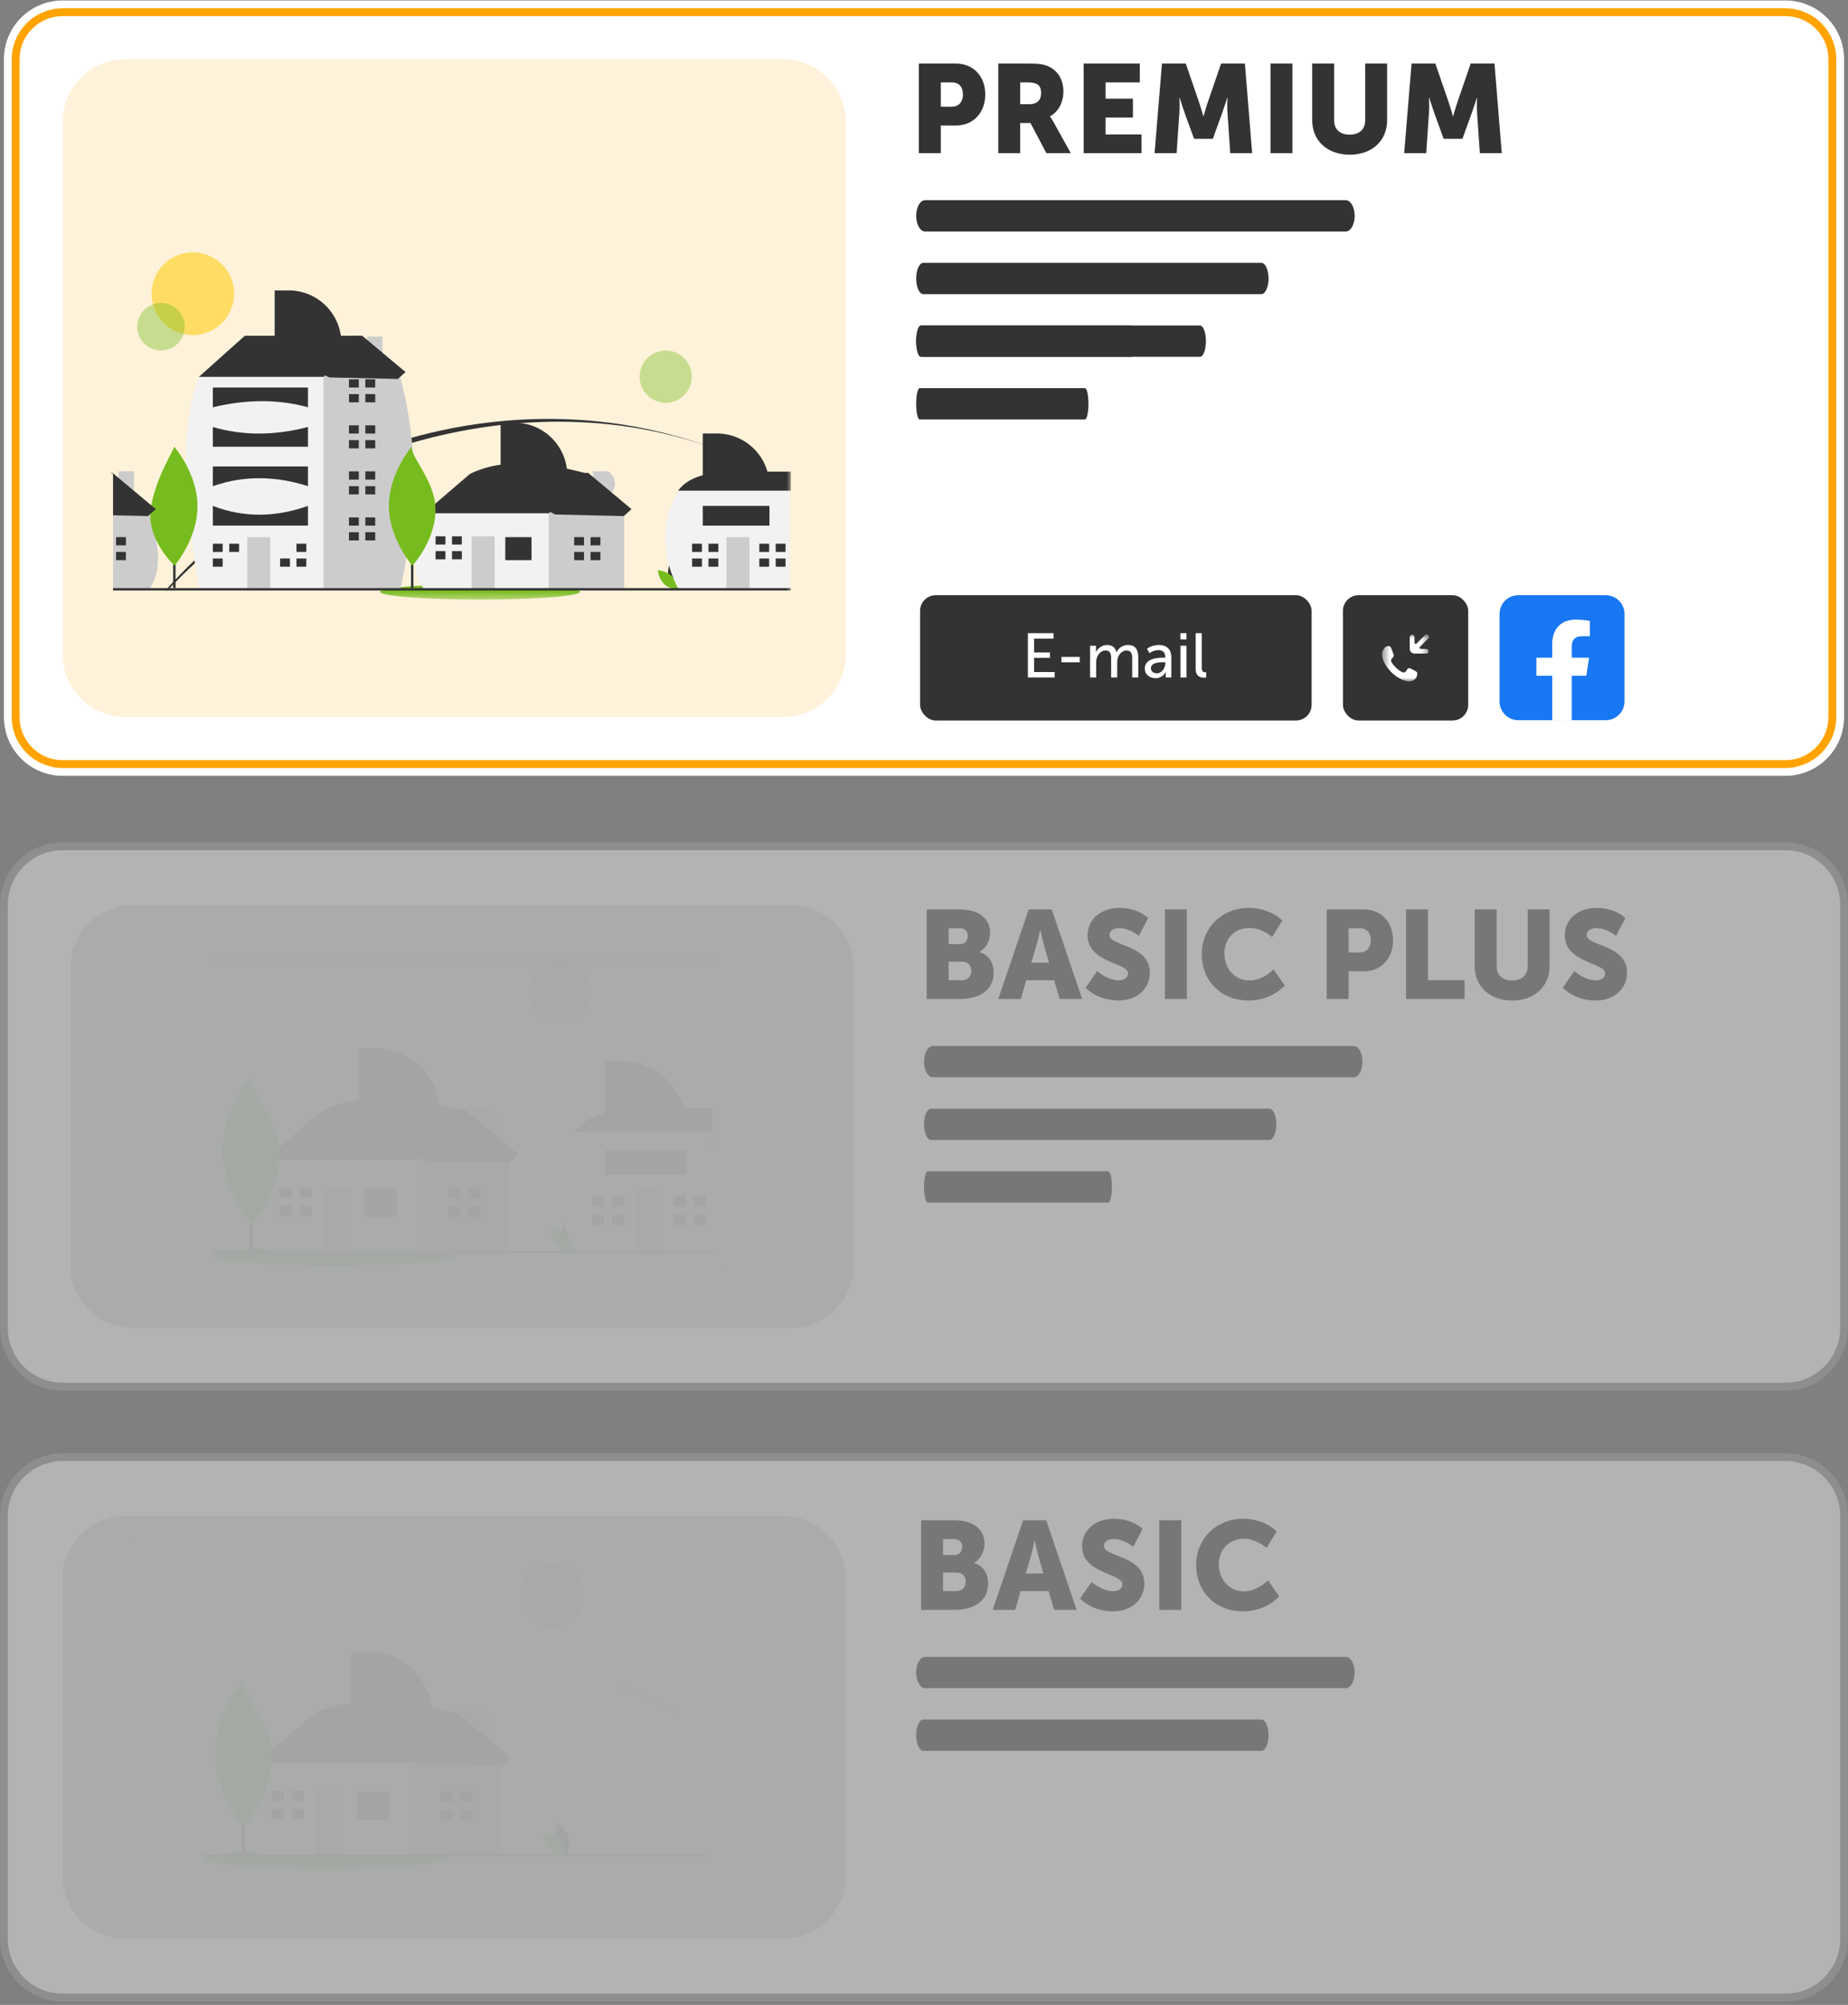 <svg width="236" height="256" viewBox="0 0 236 256" fill="none" xmlns="http://www.w3.org/2000/svg">
<rect x="0" y="0" width="236" height="256" fill="#808080" stroke="none"/>
<g opacity="0.4">
<path d="M228 186.06H8C3.858 186.06 0.5 189.418 0.5 193.56V247.56C0.5 251.702 3.858 255.06 8 255.06H228C232.142 255.06 235.5 251.702 235.5 247.56V193.56C235.5 189.418 232.142 186.06 228 186.06Z" fill="white" stroke="#A0A2A2"/>
<path d="M118.137 211.56C117.508 211.562 116.999 212.459 117 213.564C117.001 214.665 117.51 215.558 118.137 215.56H171.863C172.492 215.558 173.001 214.661 173 213.556C172.999 212.455 172.49 211.562 171.863 211.56H118.137Z" fill="#6B6A6A"/>
<path d="M117.914 219.56C117.408 219.562 116.999 220.459 117 221.564C117.001 222.665 117.41 223.558 117.914 223.56H161.086C161.592 223.558 162.001 222.661 162 221.556C161.999 220.455 161.59 219.562 161.086 219.56H117.914Z" fill="#6B6A6A"/>
<path d="M100 193.56H16C11.582 193.56 8 197.142 8 201.56V239.56C8 243.978 11.582 247.56 16 247.56H100C104.418 247.56 108 243.978 108 239.56V201.56C108 197.142 104.418 193.56 100 193.56Z" fill="#E8EAEA"/>
<path d="M117.633 205.56V194.12H121.841C124.129 194.12 125.729 195.144 125.729 197.112C125.729 198.072 125.265 199.048 124.401 199.544V199.576C125.713 199.976 126.193 201.144 126.193 202.152C126.193 204.648 124.113 205.56 121.841 205.56H117.633ZM120.433 198.552H121.873C122.577 198.552 122.881 198.04 122.881 197.496C122.881 196.968 122.577 196.52 121.825 196.52H120.433V198.552ZM120.433 203.16H122.113C122.929 203.16 123.329 202.6 123.329 201.96C123.329 201.32 122.945 200.792 122.129 200.792H120.433V203.16ZM134.612 205.56L133.908 203.16H130.34L129.652 205.56H126.772L130.66 194.12H133.604L137.492 205.56H134.612ZM132.148 196.728H132.116C132.116 196.728 131.86 197.976 131.652 198.696L130.996 200.92H133.252L132.612 198.696C132.404 197.976 132.148 196.728 132.148 196.728ZM137.926 204.12L139.398 201.992C139.398 201.992 140.694 203.176 142.134 203.176C142.71 203.176 143.334 202.952 143.334 202.264C143.334 200.904 138.182 200.952 138.182 197.432C138.182 195.32 139.958 193.928 142.23 193.928C144.694 193.928 145.91 195.224 145.91 195.224L144.726 197.512C144.726 197.512 143.574 196.504 142.198 196.504C141.622 196.504 140.982 196.76 140.982 197.4C140.982 198.84 146.134 198.584 146.134 202.2C146.134 204.104 144.678 205.752 142.102 205.752C139.414 205.752 137.926 204.12 137.926 204.12ZM148.055 205.56V194.12H150.855V205.56H148.055ZM152.755 199.816C152.755 196.488 155.315 193.928 158.755 193.928C161.587 193.928 163.043 195.544 163.043 195.544L161.747 197.656C161.747 197.656 160.467 196.488 158.883 196.488C156.691 196.488 155.651 198.104 155.651 199.752C155.651 201.448 156.771 203.192 158.883 203.192C160.611 203.192 161.923 201.784 161.923 201.784L163.363 203.832C163.363 203.832 161.747 205.752 158.755 205.752C155.171 205.752 152.755 203.208 152.755 199.816Z" fill="#6B6A6A"/>
<path d="M41.633 238.56C50.223 238.56 57.187 238.018 57.187 237.348C57.187 236.679 50.223 236.137 41.633 236.137C33.042 236.137 26.078 236.679 26.078 237.348C26.078 238.018 33.042 238.56 41.633 238.56Z" fill="#77BC1F"/>
<path d="M86.444 218.729C83.871 217.345 81.213 216.125 78.488 215.077C81.221 216.107 83.879 217.328 86.444 218.729Z" fill="#3F3D56"/>
<path opacity="0.4" d="M70.512 207.743C72.751 207.743 74.566 205.911 74.566 203.651C74.566 201.392 72.751 199.56 70.512 199.56C68.272 199.56 66.457 201.392 66.457 203.651C66.457 205.911 68.272 207.743 70.512 207.743Z" fill="#77BC1F"/>
<path d="M70.962 235.121C71.275 236.29 72.348 237.013 72.348 237.013C72.348 237.013 72.914 235.842 72.6 234.674C72.287 233.505 71.214 232.781 71.214 232.781C71.214 232.781 70.648 233.952 70.962 235.121Z" fill="#3F3D56"/>
<path d="M71.424 234.87C72.284 235.714 72.389 237.012 72.389 237.012C72.389 237.012 71.1 236.941 70.24 236.097C69.38 235.252 69.275 233.954 69.275 233.954C69.275 233.954 70.564 234.025 71.424 234.87Z" fill="#77BC1F"/>
<path d="M33.693 226.336L32.928 225.049L40.07 218.871C45.35 216.306 51.716 217.046 58.437 218.871V220.673L51.804 227.88L44.151 229.424L33.693 226.336Z" fill="#3F3D56"/>
<path d="M61.597 222.496C62.866 221.073 63.042 219.719 61.597 218.469H59.193V219.739L58.436 218.871L52.313 225.049L51.293 226.078L50.018 231.226L52.313 236.889H64.047V225.306L61.597 222.496Z" fill="#CCCCCC"/>
<path d="M32.928 225.049H52.315V236.889H32.928C30.582 234.328 31.801 229.661 32.928 225.049Z" fill="#F2F2F2"/>
<path d="M49.636 228.781H45.555V232.384H49.636V228.781Z" fill="#3F3D56"/>
<path d="M43.895 228.652H40.324V236.889H43.895V228.652Z" fill="#CCCCCC"/>
<path d="M36.243 229.939V228.652H34.713V229.939H36.116H36.243Z" fill="#3F3D56"/>
<path d="M36.116 230.969H34.713V232.256H36.243V230.969H36.116Z" fill="#3F3D56"/>
<path d="M38.794 228.652H37.264V229.939H38.794V228.652Z" fill="#3F3D56"/>
<path d="M38.794 230.969H37.264V232.256H38.794V230.969Z" fill="#3F3D56"/>
<path d="M57.8 230.068V228.781H56.27V230.068H57.672H57.8Z" fill="#3F3D56"/>
<path d="M57.672 231.097H56.27V232.384H57.8V231.097H57.672Z" fill="#3F3D56"/>
<path d="M60.351 228.781H58.82V230.068H60.351V228.781Z" fill="#3F3D56"/>
<path d="M60.351 231.097H58.82V232.384H60.351V231.097Z" fill="#3F3D56"/>
<path d="M44.828 210.872H47.027C49.195 210.872 51.275 211.742 52.808 213.289C54.341 214.836 55.203 216.935 55.203 219.122H44.828V210.872Z" fill="#3F3D56"/>
<path d="M90 236.815H26V237.002H90V236.815Z" fill="#3F3D56"/>
<path d="M31.262 222.015H30.893V236.76H31.262V222.015Z" fill="#3F3D56"/>
<path d="M34.677 223.894C35.011 229.039 31.106 233.247 31.106 233.247C31.106 233.247 27.473 229.084 27.449 223.928C27.426 218.772 31.021 214.576 31.021 214.576C30.67 215.989 34.408 219.732 34.677 223.894Z" fill="#77BC1F"/>
<path d="M42.371 219.511L58.44 218.718L65.181 224.396L63.989 225.481L53.315 225.239L42.371 219.511Z" fill="#3F3D56"/>
<path opacity="0.9" d="M103 196.56H17V241.56H103V196.56Z" fill="#E8EAEA"/>
</g>
<g opacity="0.4">
<path d="M228 108.06H8C3.858 108.06 0.5 111.418 0.5 115.56V169.56C0.5 173.702 3.858 177.06 8 177.06H228C232.142 177.06 235.5 173.702 235.5 169.56V115.56C235.5 111.418 232.142 108.06 228 108.06Z" fill="white" stroke="#A0A2A2"/>
<path d="M119.137 133.56C118.508 133.562 117.999 134.459 118 135.564C118.001 136.665 118.51 137.558 119.137 137.56H172.863C173.492 137.558 174.001 136.661 174 135.556C173.999 134.455 173.49 133.562 172.863 133.56H119.137Z" fill="#6B6A6A"/>
<path d="M118.914 141.56C118.408 141.562 117.999 142.459 118 143.564C118.001 144.665 118.41 145.558 118.914 145.56H162.086C162.592 145.558 163.001 144.661 163 143.556C162.999 142.455 162.59 141.562 162.086 141.56H118.914Z" fill="#6B6A6A"/>
<path d="M118.487 149.56C118.218 149.562 117.999 150.459 118 151.564C118.001 152.665 118.218 153.558 118.487 153.56H141.513C141.782 153.558 142.001 152.661 142 151.556C141.999 150.455 141.782 149.562 141.513 149.56H118.487Z" fill="#6B6A6A"/>
<path d="M101 115.56H17C12.582 115.56 9 119.142 9 123.56V161.56C9 165.978 12.582 169.56 17 169.56H101C105.418 169.56 109 165.978 109 161.56V123.56C109 119.142 105.418 115.56 101 115.56Z" fill="#E8EAEA"/>
<path d="M118.344 127.56V116.12H122.552C124.84 116.12 126.44 117.144 126.44 119.112C126.44 120.072 125.976 121.048 125.112 121.544V121.576C126.424 121.976 126.904 123.144 126.904 124.152C126.904 126.648 124.824 127.56 122.552 127.56H118.344ZM121.144 120.552H122.584C123.288 120.552 123.592 120.04 123.592 119.496C123.592 118.968 123.288 118.52 122.536 118.52H121.144V120.552ZM121.144 125.16H122.824C123.64 125.16 124.04 124.6 124.04 123.96C124.04 123.32 123.656 122.792 122.84 122.792H121.144V125.16ZM135.323 127.56L134.619 125.16H131.051L130.363 127.56H127.483L131.371 116.12H134.315L138.203 127.56H135.323ZM132.859 118.728H132.827C132.827 118.728 132.571 119.976 132.363 120.696L131.707 122.92H133.963L133.323 120.696C133.115 119.976 132.859 118.728 132.859 118.728ZM138.637 126.12L140.109 123.992C140.109 123.992 141.405 125.176 142.845 125.176C143.421 125.176 144.045 124.952 144.045 124.264C144.045 122.904 138.893 122.952 138.893 119.432C138.893 117.32 140.669 115.928 142.941 115.928C145.405 115.928 146.621 117.224 146.621 117.224L145.437 119.512C145.437 119.512 144.285 118.504 142.909 118.504C142.333 118.504 141.693 118.76 141.693 119.4C141.693 120.84 146.845 120.584 146.845 124.2C146.845 126.104 145.389 127.752 142.813 127.752C140.125 127.752 138.637 126.12 138.637 126.12ZM148.766 127.56V116.12H151.566V127.56H148.766ZM153.466 121.816C153.466 118.488 156.026 115.928 159.466 115.928C162.298 115.928 163.754 117.544 163.754 117.544L162.458 119.656C162.458 119.656 161.178 118.488 159.594 118.488C157.402 118.488 156.362 120.104 156.362 121.752C156.362 123.448 157.482 125.192 159.594 125.192C161.322 125.192 162.634 123.784 162.634 123.784L164.074 125.832C164.074 125.832 162.458 127.752 159.466 127.752C155.882 127.752 153.466 125.208 153.466 121.816ZM169.422 127.56V116.12H174.174C176.398 116.12 177.902 117.752 177.902 120.056C177.902 122.36 176.398 124.024 174.174 124.024H172.222V127.56H169.422ZM172.222 121.624H173.598C174.574 121.624 175.054 120.968 175.054 120.056C175.054 119.144 174.574 118.52 173.646 118.52H172.222V121.624ZM179.563 127.56V116.12H182.363V125.16H187.035V127.56H179.563ZM188.325 123.352V116.12H191.125V123.352C191.125 124.552 191.909 125.192 193.109 125.192C194.309 125.192 195.093 124.552 195.093 123.352V116.12H197.893V123.352C197.893 125.928 196.005 127.752 193.125 127.752C190.213 127.752 188.325 125.928 188.325 123.352ZM199.574 126.12L201.046 123.992C201.046 123.992 202.342 125.176 203.782 125.176C204.358 125.176 204.982 124.952 204.982 124.264C204.982 122.904 199.83 122.952 199.83 119.432C199.83 117.32 201.606 115.928 203.878 115.928C206.342 115.928 207.558 117.224 207.558 117.224L206.374 119.512C206.374 119.512 205.222 118.504 203.846 118.504C203.27 118.504 202.63 118.76 202.63 119.4C202.63 120.84 207.782 120.584 207.782 124.2C207.782 126.104 206.326 127.752 203.75 127.752C201.062 127.752 199.574 126.12 199.574 126.12Z" fill="#6B6A6A"/>
<path d="M42.633 161.56C51.223 161.56 58.187 161.018 58.187 160.348C58.187 159.679 51.223 159.137 42.633 159.137C34.042 159.137 27.078 159.679 27.078 160.348C27.078 161.018 34.042 161.56 42.633 161.56Z" fill="#77BC1F"/>
<path d="M87.444 141.729C84.871 140.345 82.213 139.125 79.488 138.077C82.221 139.107 84.879 140.328 87.444 141.729Z" fill="#3F3D56"/>
<path opacity="0.4" d="M71.512 130.743C73.751 130.743 75.566 128.911 75.566 126.651C75.566 124.392 73.751 122.56 71.512 122.56C69.272 122.56 67.457 124.392 67.457 126.651C67.457 128.911 69.272 130.743 71.512 130.743Z" fill="#77BC1F"/>
<path d="M71.962 158.121C72.275 159.29 73.348 160.013 73.348 160.013C73.348 160.013 73.914 158.842 73.6 157.674C73.287 156.505 72.214 155.781 72.214 155.781C72.214 155.781 71.648 156.952 71.962 158.121Z" fill="#3F3D56"/>
<path d="M72.424 157.87C73.284 158.714 73.389 160.012 73.389 160.012C73.389 160.012 72.1 159.941 71.24 159.097C70.38 158.252 70.275 156.954 70.275 156.954C70.275 156.954 71.564 157.025 72.424 157.87Z" fill="#77BC1F"/>
<path d="M34.693 149.336L33.928 148.049L41.07 141.871C46.35 139.306 52.716 140.046 59.437 141.871V143.673L52.804 150.88L45.151 152.424L34.693 149.336Z" fill="#3F3D56"/>
<path d="M62.597 145.496C63.866 144.073 64.042 142.719 62.597 141.469H60.193V142.739L59.436 141.871L53.313 148.049L52.293 149.078L51.018 154.226L53.313 159.889H65.047V148.306L62.597 145.496Z" fill="#CCCCCC"/>
<path d="M33.928 148.049H53.315V159.889H33.928C31.582 157.328 32.801 152.661 33.928 148.049Z" fill="#F2F2F2"/>
<path d="M50.636 151.781H46.555V155.384H50.636V151.781Z" fill="#3F3D56"/>
<path d="M44.895 151.652H41.324V159.889H44.895V151.652Z" fill="#CCCCCC"/>
<path d="M37.243 152.939V151.652H35.713V152.939H37.116H37.243Z" fill="#3F3D56"/>
<path d="M37.116 153.969H35.713V155.256H37.243V153.969H37.116Z" fill="#3F3D56"/>
<path d="M39.794 151.652H38.264V152.939H39.794V151.652Z" fill="#3F3D56"/>
<path d="M39.794 153.969H38.264V155.256H39.794V153.969Z" fill="#3F3D56"/>
<path d="M58.8 153.068V151.781H57.27V153.068H58.672H58.8Z" fill="#3F3D56"/>
<path d="M58.672 154.097H57.27V155.384H58.8V154.097H58.672Z" fill="#3F3D56"/>
<path d="M61.351 151.781H59.82V153.068H61.351V151.781Z" fill="#3F3D56"/>
<path d="M61.351 154.097H59.82V155.384H61.351V154.097Z" fill="#3F3D56"/>
<path d="M80.583 141.524H90.978V146.578L90.05 146.872L86.961 147.844L82.115 146.712L77.274 145.58L74.718 144.982L73.441 144.506C74.503 143.036 76.434 141.88 80.583 141.524Z" fill="#3F3D56"/>
<path d="M90.978 144.506V159.889H73.441C73.436 159.88 73.432 159.871 73.427 159.862V159.861C73.422 159.85 73.418 159.84 73.412 159.83C73.138 159.273 72.893 158.719 72.676 158.166C70.835 153.485 71.035 148.928 73.441 144.506H90.978Z" fill="#F2F2F2"/>
<path d="M84.536 151.781H80.965V159.889H84.536V151.781Z" fill="#CCCCCC"/>
<path d="M77.14 154.097V152.811H75.609V154.097H77.012H77.14Z" fill="#3F3D56"/>
<path d="M77.012 155.126H75.609V156.413H77.14V155.126H77.012Z" fill="#3F3D56"/>
<path d="M79.691 152.81H78.16V154.097H79.691V152.81Z" fill="#3F3D56"/>
<path d="M79.691 155.127H78.16V156.414H79.691V155.127Z" fill="#3F3D56"/>
<path d="M87.599 154.097V152.811H86.068V154.097H87.471H87.599Z" fill="#3F3D56"/>
<path d="M87.471 155.126H86.068V156.413H87.599V155.126H87.471Z" fill="#3F3D56"/>
<path d="M90.148 152.81H88.617V154.097H90.148V152.81Z" fill="#3F3D56"/>
<path d="M90.148 155.126H88.617V156.413H90.148V155.126Z" fill="#3F3D56"/>
<path d="M77.273 135.551H79.472C81.64 135.551 83.72 136.421 85.253 137.968C86.787 139.515 87.648 141.613 87.648 143.801H77.273V135.551Z" fill="#3F3D56"/>
<path d="M45.828 133.872H48.027C50.195 133.872 52.275 134.742 53.808 136.289C55.341 137.836 56.203 139.935 56.203 142.122H45.828V133.872Z" fill="#3F3D56"/>
<path d="M87.648 146.89H77.273V149.979H87.648V146.89Z" fill="#3F3D56"/>
<path d="M91 159.815H27V160.002H91V159.815Z" fill="#3F3D56"/>
<path d="M32.263 145.015H31.893V159.76H32.263V145.015Z" fill="#3F3D56"/>
<path d="M35.677 146.894C36.011 152.039 32.106 156.247 32.106 156.247C32.106 156.247 28.473 152.084 28.449 146.928C28.426 141.772 32.021 137.576 32.021 137.576C31.67 138.989 35.408 142.732 35.677 146.894Z" fill="#77BC1F"/>
<path d="M43.371 142.511L59.44 141.718L66.181 147.396L64.989 148.481L54.315 148.239L43.371 142.511Z" fill="#3F3D56"/>
<path opacity="0.9" d="M92 122.56H27V161.56H92V122.56Z" fill="#E8EAEA"/>
</g>
<path d="M228 0.06H8C3.858 0.06 0.5 3.418 0.5 7.56V91.56C0.5 95.702 3.858 99.06 8 99.06H228C232.142 99.06 235.5 95.702 235.5 91.56V7.56C235.5 3.418 232.142 0.06 228 0.06Z" fill="white"/>
<path d="M8 1.56H228C231.314 1.56 234 4.246 234 7.56V91.56C234 94.874 231.314 97.56 228 97.56H8C4.686 97.56 2 94.874 2 91.56V7.56C2 4.246 4.686 1.56 8 1.56Z" fill="white" stroke="#FFA300"/>
<rect x="117.5" y="76" width="50" height="16" rx="2" fill="#333333"/>
<path d="M131.268 86.5V80.852H134.548V81.54H132.06V83.308H134.084V83.996H132.06V85.812H134.684V86.5H131.268ZM135.548 84.564V83.876H137.884V84.564H135.548ZM139.21 86.5V82.452H139.962V82.988C139.962 83.148 139.946 83.284 139.946 83.284H139.962C140.154 82.812 140.722 82.356 141.354 82.356C142.034 82.356 142.434 82.668 142.57 83.276H142.586C142.81 82.788 143.37 82.356 144.026 82.356C144.938 82.356 145.362 82.876 145.362 83.908V86.5H144.586V84.076C144.586 83.508 144.474 83.06 143.866 83.06C143.298 83.06 142.874 83.54 142.73 84.092C142.69 84.26 142.674 84.444 142.674 84.652V86.5H141.898V84.076C141.898 83.548 141.818 83.06 141.194 83.06C140.602 83.06 140.186 83.548 140.034 84.124C139.994 84.284 139.986 84.468 139.986 84.652V86.5H139.21ZM146.194 85.364C146.194 84.028 147.954 83.972 148.634 83.972H148.81V83.9C148.81 83.236 148.434 83.012 147.922 83.012C147.298 83.012 146.794 83.404 146.794 83.404L146.474 82.836C146.474 82.836 147.058 82.356 147.986 82.356C149.01 82.356 149.586 82.916 149.586 83.94V86.5H148.866V86.116C148.866 85.932 148.882 85.796 148.882 85.796H148.866C148.866 85.796 148.538 86.596 147.57 86.596C146.874 86.596 146.194 86.172 146.194 85.364ZM146.978 85.324C146.978 85.652 147.234 85.972 147.738 85.972C148.394 85.972 148.818 85.284 148.818 84.684V84.556H148.618C148.034 84.556 146.978 84.596 146.978 85.324ZM150.741 81.644V80.852H151.525V81.644H150.741ZM150.749 86.5V82.452H151.525V86.5H150.749ZM152.693 85.396V80.852H153.469V85.26C153.469 85.748 153.661 85.836 153.901 85.836C153.973 85.836 154.037 85.828 154.037 85.828V86.516C154.037 86.516 153.917 86.532 153.781 86.532C153.341 86.532 152.693 86.412 152.693 85.396Z" fill="white"/>
<rect x="171.5" y="76" width="16" height="16" rx="2" fill="#333333"/>
<mask id="mask0_1_6761" style="mask-type:luminance" maskUnits="userSpaceOnUse" x="176" y="81" width="7" height="6">
<path d="M182.5 81H176.5V87H182.5V81Z" fill="white"/>
</mask>
<g mask="url(#mask0_1_6761)">
<path fill-rule="evenodd" clip-rule="evenodd" d="M182.146 82.861L181.425 82.854C181.292 82.854 181.228 82.696 181.323 82.601L182.412 81.512C182.529 81.395 182.529 81.205 182.412 81.088C182.295 80.971 182.105 80.971 181.988 81.088L180.898 82.178C180.804 82.272 180.638 82.201 180.639 82.068L180.637 81.352C180.637 81.186 180.496 81.046 180.33 81.046C180.165 81.046 180.033 81.182 180.033 81.348L180.034 82.85C180.034 83.181 180.303 83.45 180.635 83.45C180.868 83.452 180.62 83.451 182.137 83.453C182.303 83.453 182.44 83.321 182.44 83.156C182.44 82.99 182.311 82.861 182.146 82.861ZM180.735 85.674C180.527 85.561 180.315 85.433 180.097 85.344C179.676 85.172 179.705 85.68 179.403 85.845C178.976 86.079 177.586 84.724 177.649 84.304C177.697 83.979 178.082 83.963 177.972 83.565C177.913 83.352 177.808 83.142 177.729 82.937C177.623 82.662 177.58 82.486 177.272 82.501C177.049 82.512 176.901 82.607 176.765 82.785C176.395 83.267 176.451 83.918 176.699 84.446C177.398 85.931 178.823 86.904 179.847 86.996C180.236 87.031 180.78 86.821 180.919 86.399C180.909 86.428 180.9 86.456 180.895 86.47C180.899 86.459 180.906 86.439 180.919 86.399C180.933 86.357 180.94 86.335 180.943 86.325C180.939 86.338 180.93 86.367 180.919 86.398C181.042 86.026 181.056 85.847 180.735 85.674ZM180.895 86.47C180.892 86.48 180.892 86.481 180.895 86.47V86.47ZM180.943 86.325C180.945 86.318 180.946 86.318 180.943 86.325V86.325Z" fill="white"/>
</g>
<path d="M205.064 76H193.894C192.572 76 191.5 77.072 191.5 78.394V89.564C191.5 90.886 192.572 91.958 193.894 91.958H199.5H205.064C206.386 91.958 207.458 90.886 207.458 89.564V78.394C207.458 77.072 206.386 76 205.064 76Z" fill="#1877F2"/>
<path d="M202.582 86.286L202.937 83.979H200.725V82.483C200.725 81.854 201.033 81.237 202.024 81.237H203.031V79.273C203.031 79.273 202.118 79.117 201.245 79.117C199.422 79.117 198.231 80.221 198.231 82.222V83.979H196.205V86.286H198.231V92.001H199.499H200.725V86.286H202.582Z" fill="white"/>
<path d="M118.137 25.56C117.508 25.562 116.999 26.459 117 27.564C117.001 28.666 117.51 29.558 118.137 29.56H171.863C172.492 29.558 173.001 28.661 173 27.556C172.999 26.455 172.49 25.562 171.863 25.56H118.137Z" fill="#333333"/>
<path d="M117.914 33.56C117.408 33.562 116.999 34.459 117 35.564C117.001 36.666 117.41 37.558 117.914 37.56H161.086C161.592 37.558 162.001 36.661 162 35.556C161.999 34.455 161.59 33.562 161.086 33.56H117.914Z" fill="#333333"/>
<path d="M117.569 41.56C117.254 41.562 116.999 42.459 117 43.564C117.001 44.666 117.255 45.558 117.569 45.56H144.431C144.746 45.558 145.001 44.661 145 43.556C144.999 42.455 144.745 41.562 144.431 41.56H117.569Z" fill="#333333"/>
<path d="M100 7.56H16C11.582 7.56 8 11.142 8 15.56V83.56C8 87.978 11.582 91.56 16 91.56H100C104.418 91.56 108 87.978 108 83.56V15.56C108 11.142 104.418 7.56 100 7.56Z" fill="#FFF2DA"/>
<path d="M117.344 19.561V8.121H122.096C124.32 8.121 125.824 9.753 125.824 12.057C125.824 14.361 124.32 16.025 122.096 16.025H120.144V19.561H117.344ZM120.144 13.625H121.52C122.496 13.625 122.976 12.969 122.976 12.057C122.976 11.145 122.496 10.521 121.568 10.521H120.144V13.625ZM127.485 19.561V8.121H131.469C132.637 8.121 133.197 8.201 133.693 8.393C134.989 8.889 135.805 10.057 135.805 11.721C135.805 12.937 135.229 14.265 134.093 14.841V14.873C134.093 14.873 134.253 15.081 134.525 15.561L136.749 19.561H133.629L131.597 15.705H130.285V19.561H127.485ZM130.285 13.305H131.501C132.397 13.305 132.957 12.809 132.957 11.897C132.957 11.033 132.637 10.521 131.229 10.521H130.285V13.305ZM138.391 19.561V8.121H145.559V10.521H141.191V12.601H144.679V15.001H141.191V17.161H145.783V19.561H138.391ZM147.445 19.561L148.389 8.121H151.429L153.093 12.953C153.349 13.689 153.669 14.841 153.669 14.841H153.701C153.701 14.841 154.021 13.689 154.277 12.953L155.941 8.121H158.981L159.909 19.561H157.109L156.757 14.409C156.693 13.545 156.757 12.489 156.757 12.489H156.725C156.725 12.489 156.341 13.689 156.085 14.409L154.885 17.721H152.485L151.285 14.409C151.029 13.689 150.645 12.489 150.645 12.489H150.613C150.613 12.489 150.677 13.545 150.613 14.409L150.261 19.561H147.445ZM162.25 19.561V8.121H165.05V19.561H162.25ZM167.575 15.353V8.121H170.375V15.353C170.375 16.553 171.159 17.193 172.359 17.193C173.559 17.193 174.343 16.553 174.343 15.353V8.121H177.143V15.353C177.143 17.929 175.255 19.753 172.375 19.753C169.463 19.753 167.575 17.929 167.575 15.353ZM179.32 19.561L180.264 8.121H183.304L184.968 12.953C185.224 13.689 185.544 14.841 185.544 14.841H185.576C185.576 14.841 185.896 13.689 186.152 12.953L187.816 8.121H190.856L191.784 19.561H188.984L188.632 14.409C188.568 13.545 188.632 12.489 188.632 12.489H188.6C188.6 12.489 188.216 13.689 187.96 14.409L186.76 17.721H184.36L183.16 14.409C182.904 13.689 182.52 12.489 182.52 12.489H182.488C182.488 12.489 182.552 13.545 182.488 14.409L182.136 19.561H179.32Z" fill="#333333"/>
<mask id="mask1_1_6761" style="mask-type:luminance" maskUnits="userSpaceOnUse" x="14" y="21" width="87" height="56">
<path d="M101 21.56H14V76.56H101V21.56Z" fill="white"/>
</mask>
<g mask="url(#mask1_1_6761)">
<path d="M24.627 42.79C27.541 42.79 29.903 40.422 29.903 37.502C29.903 34.582 27.541 32.214 24.627 32.214C21.714 32.214 19.352 34.582 19.352 37.502C19.352 40.422 21.714 42.79 24.627 42.79Z" fill="#FFDD65"/>
<path d="M61.308 76.56C68.361 76.56 74.078 76.117 74.078 75.572C74.078 75.026 68.361 74.584 61.308 74.584C54.255 74.584 48.537 75.026 48.537 75.572C48.537 76.117 54.255 76.56 61.308 76.56Z" fill="#77BC1F"/>
<path opacity="0.4" d="M23.553 42.204C23.822 40.546 22.698 38.983 21.043 38.714C19.389 38.445 17.83 39.571 17.561 41.23C17.293 42.888 18.416 44.45 20.071 44.72C21.726 44.989 23.285 43.862 23.553 42.204Z" fill="#77BC1F"/>
<path d="M91.568 57.409C67.666 48.429 38.514 57.184 21.683 75.093C21.588 75.193 21.492 75.295 21.399 75.397H21.143C21.231 75.295 21.322 75.193 21.411 75.093C38.592 55.822 67.356 48.141 91.568 57.409Z" fill="#333333"/>
<path d="M98.098 60.388C95.985 59.259 93.804 58.264 91.566 57.41C93.81 58.25 95.992 59.245 98.098 60.388Z" fill="#333333"/>
<path opacity="0.4" d="M85.018 51.428C86.857 51.428 88.347 49.934 88.347 48.092C88.347 46.249 86.857 44.755 85.018 44.755C83.18 44.755 81.689 46.249 81.689 48.092C81.689 49.934 83.18 51.428 85.018 51.428Z" fill="#77BC1F"/>
<path d="M85.388 73.755C85.645 74.708 86.527 75.299 86.527 75.299C86.527 75.299 86.991 74.344 86.733 73.391C86.476 72.438 85.595 71.847 85.595 71.847C85.595 71.847 85.131 72.802 85.388 73.755Z" fill="#333333"/>
<path d="M85.766 73.551C86.472 74.24 86.558 75.298 86.558 75.298C86.558 75.298 85.5 75.24 84.794 74.552C84.088 73.863 84.002 72.804 84.002 72.804C84.002 72.804 85.06 72.862 85.766 73.551Z" fill="#77BC1F"/>
<path d="M14.51 60.503V61.973L14.438 62.052V60.488C14.462 60.492 14.486 60.498 14.51 60.503Z" fill="#333333"/>
<path d="M19.185 75.092C19.163 75.127 19.141 75.162 19.118 75.197H14.438V60.576L14.51 60.503L15.132 61.21V60.175H17.106V63.46L19.1 65.729L19.118 65.751C19.142 65.827 19.165 65.903 19.188 65.979L19.189 65.982C19.488 66.941 19.734 67.916 19.924 68.903C20.359 71.23 20.293 73.364 19.185 75.092Z" fill="#CCCCCC"/>
<path d="M16.081 68.585H14.824V69.634H16.081V68.585Z" fill="#333333"/>
<path d="M16.081 70.474H14.824V71.524H16.081V70.474Z" fill="#333333"/>
<path d="M54.788 66.591L54.16 65.541L60.024 60.504C64.36 58.412 69.585 59.016 75.103 60.504V61.973L69.658 67.85L63.375 69.11L54.788 66.591Z" fill="#333333"/>
<path d="M77.7 63.459C78.742 62.299 78.886 61.195 77.7 60.175H75.726V61.211L75.105 60.503L70.078 65.541L69.24 66.38L68.193 70.579L70.078 75.197H79.712V65.751L77.7 63.459Z" fill="#CCCCCC"/>
<path d="M54.161 65.541H70.078V75.197H54.161C52.235 73.109 53.236 69.303 54.161 65.541Z" fill="#F2F2F2"/>
<path d="M67.878 68.585H64.527V71.524H67.878V68.585Z" fill="#333333"/>
<path d="M63.166 68.48H60.234V75.197H63.166V68.48Z" fill="#CCCCCC"/>
<path d="M56.883 69.529V68.48H55.627V69.529H56.779H56.883Z" fill="#333333"/>
<path d="M56.779 70.369H55.627V71.418H56.883V70.369H56.779Z" fill="#333333"/>
<path d="M58.977 68.48H57.721V69.529H58.977V68.48Z" fill="#333333"/>
<path d="M58.977 70.37H57.721V71.419H58.977V70.37Z" fill="#333333"/>
<path d="M74.581 69.635V68.585H73.324V69.635H74.476H74.581Z" fill="#333333"/>
<path d="M74.476 70.474H73.324V71.523H74.581V70.474H74.476Z" fill="#333333"/>
<path d="M76.675 68.585H75.418V69.634H76.675V68.585Z" fill="#333333"/>
<path d="M76.675 70.474H75.418V71.524H76.675V70.474Z" fill="#333333"/>
<path d="M26.448 48.959L25.4 48.119L31.265 42.872H46.134V47.49L36.5 53.997L26.448 48.959Z" fill="#333333"/>
<path d="M48.845 45.815V42.977H46.871V43.672L46.134 42.872L41.317 48.119L39.432 49.379L36.51 70.78L40.917 75.197H51.161C52.73 67.284 53.975 59.155 51.161 48.329L48.845 45.815Z" fill="#CCCCCC"/>
<path d="M25.401 48.119H41.317V75.197H25.401C23.659 64.677 22.808 54.922 25.401 48.119Z" fill="#F2F2F2"/>
<path d="M34.51 68.585H31.578V75.197H34.51V68.585Z" fill="#CCCCCC"/>
<path d="M28.438 70.474V69.424H27.182V70.474H28.334H28.438Z" fill="#333333"/>
<path d="M28.334 71.314H27.182V72.364H28.438V71.314H28.334Z" fill="#333333"/>
<path d="M30.532 69.424H29.275V70.474H30.532V69.424Z" fill="#333333"/>
<path d="M36.919 71.314H35.768V72.364H37.024V71.314H36.919Z" fill="#333333"/>
<path d="M39.118 69.424H37.861V70.474H39.118V69.424Z" fill="#333333"/>
<path d="M39.118 71.314H37.861V72.364H39.118V71.314Z" fill="#333333"/>
<path d="M45.821 49.484V48.434H44.565V49.484H45.716H45.821Z" fill="#333333"/>
<path d="M45.716 50.323H44.565V51.372H45.821V50.323H45.716Z" fill="#333333"/>
<path d="M47.915 48.434H46.658V49.484H47.915V48.434Z" fill="#333333"/>
<path d="M47.915 50.323H46.658V51.372H47.915V50.323Z" fill="#333333"/>
<path d="M45.821 55.361V54.311H44.565V55.361H45.716H45.821Z" fill="#333333"/>
<path d="M45.716 56.201H44.565V57.25H45.821V56.201H45.716Z" fill="#333333"/>
<path d="M47.915 54.311H46.658V55.361H47.915V54.311Z" fill="#333333"/>
<path d="M47.915 56.201H46.658V57.25H47.915V56.201Z" fill="#333333"/>
<path d="M45.821 61.239V60.189H44.565V61.239H45.716H45.821Z" fill="#333333"/>
<path d="M45.716 62.078H44.565V63.127H45.821V62.078H45.716Z" fill="#333333"/>
<path d="M47.915 60.189H46.658V61.239H47.915V60.189Z" fill="#333333"/>
<path d="M47.915 62.078H46.658V63.127H47.915V62.078Z" fill="#333333"/>
<path d="M45.821 67.115V66.066H44.565V67.115H45.716H45.821Z" fill="#333333"/>
<path d="M45.716 67.956H44.565V69.005H45.821V67.956H45.716Z" fill="#333333"/>
<path d="M47.915 66.066H46.658V67.115H47.915V66.066Z" fill="#333333"/>
<path d="M47.915 67.955H46.658V69.004H47.915V67.955Z" fill="#333333"/>
<path d="M27.182 49.484H39.329V52.003C35.435 50.926 31.375 51.003 27.182 52.003V49.484Z" fill="#333333"/>
<path d="M27.182 54.521C30.973 55.641 35.022 55.641 39.329 54.521V57.04H27.182V54.521Z" fill="#333333"/>
<path d="M27.182 59.559H39.329V62.078C35.189 60.753 31.136 60.691 27.182 62.078V59.559Z" fill="#333333"/>
<path d="M27.182 64.596C31.143 66.126 35.196 66.063 39.329 64.596V67.115H27.182V64.596Z" fill="#333333"/>
<path d="M92.465 60.22H101V64.342L100.238 64.581L97.701 65.374L93.722 64.451L89.748 63.528L87.65 63.04L86.602 62.652C87.473 61.453 89.059 60.51 92.465 60.22Z" fill="#333333"/>
<path d="M101 62.652V75.197H86.602C86.597 75.189 86.594 75.182 86.59 75.174C86.586 75.166 86.582 75.156 86.577 75.148C86.353 74.695 86.151 74.243 85.973 73.792C84.462 69.975 84.626 66.258 86.602 62.652H101Z" fill="#F2F2F2"/>
<path d="M95.713 68.585H92.781V75.197H95.713V68.585Z" fill="#CCCCCC"/>
<path d="M89.639 70.474V69.424H88.383V70.474H89.535H89.639Z" fill="#333333"/>
<path d="M89.535 71.314H88.383V72.364H89.639V71.314H89.535Z" fill="#333333"/>
<path d="M91.733 69.424H90.477V70.474H91.733V69.424Z" fill="#333333"/>
<path d="M91.733 71.314H90.477V72.364H91.733V71.314Z" fill="#333333"/>
<path d="M98.225 70.474V69.424H96.969V70.474H98.12H98.225Z" fill="#333333"/>
<path d="M98.12 71.314H96.969V72.364H98.225V71.314H98.12Z" fill="#333333"/>
<path d="M100.319 69.424H99.062V70.474H100.319V69.424Z" fill="#333333"/>
<path d="M100.319 71.314H99.062V72.364H100.319V71.314Z" fill="#333333"/>
<path d="M89.748 55.35H91.553C93.333 55.35 95.041 56.059 96.3 57.321C97.558 58.582 98.266 60.294 98.266 62.078H89.748V55.35Z" fill="#333333"/>
<path d="M35.078 37.085H36.883C38.663 37.085 40.371 37.794 41.63 39.056C42.889 40.318 43.596 42.029 43.596 43.813H35.078V37.085Z" fill="#333333"/>
<path d="M63.932 53.98H65.737C67.517 53.98 69.224 54.689 70.483 55.951C71.742 57.212 72.449 58.923 72.449 60.708H63.932V53.98Z" fill="#333333"/>
<path d="M98.266 64.596H89.748V67.115H98.266V64.596Z" fill="#333333"/>
<path d="M101 75.093H14.438V75.398H101V75.093Z" fill="#333333"/>
<path d="M22.421 63.068H22.117V75.092H22.421V63.068Z" fill="#333333"/>
<path d="M25.223 64.6C25.243 68.805 22.291 72.227 22.291 72.227C22.291 72.227 18.511 68.759 19.289 64.627C20.071 60.472 22.508 57.018 22.221 57.001C22.221 57.001 25.204 60.395 25.223 64.6Z" fill="#77BC1F"/>
<path d="M52.794 63.068H52.49V75.092H52.794V63.068Z" fill="#333333"/>
<path d="M55.596 64.6C55.87 68.796 52.664 72.227 52.664 72.227C52.664 72.227 49.681 68.832 49.662 64.627C49.643 60.423 52.594 57.001 52.594 57.001C52.307 58.153 55.375 61.205 55.596 64.6Z" fill="#77BC1F"/>
<path d="M33.06 43.521L46.254 42.874L51.788 47.505L50.809 48.39L42.046 48.192L33.06 43.521Z" fill="#333333"/>
<path d="M19.897 65.008L19.186 65.652L19.1 65.73L18.919 65.894L14.437 65.794V60.488C14.292 60.456 14.146 60.425 14 60.397L14.363 60.378L14.437 60.441L15.131 61.021L17.106 62.674L19.311 64.518L19.897 65.008Z" fill="#333333"/>
<path d="M61.916 61.025L75.109 60.378L80.643 65.008L79.665 65.894L70.901 65.696L61.916 61.025Z" fill="#333333"/>
</g>
<path d="M117.751 41.56C117.336 41.562 116.999 42.459 117 43.564C117.001 44.666 117.337 45.558 117.751 45.56H153.249C153.664 45.558 154.001 44.661 154 43.556C153.999 42.455 153.663 41.562 153.249 41.56H117.751Z" fill="#333333"/>
<path d="M117.447 49.56C117.2 49.562 117 50.459 117 51.564C117 52.666 117.2 53.558 117.447 53.56H138.553C138.8 53.558 139 52.661 139 51.556C139 50.455 138.8 49.562 138.553 49.56H117.447Z" fill="#333333"/>
</svg>
